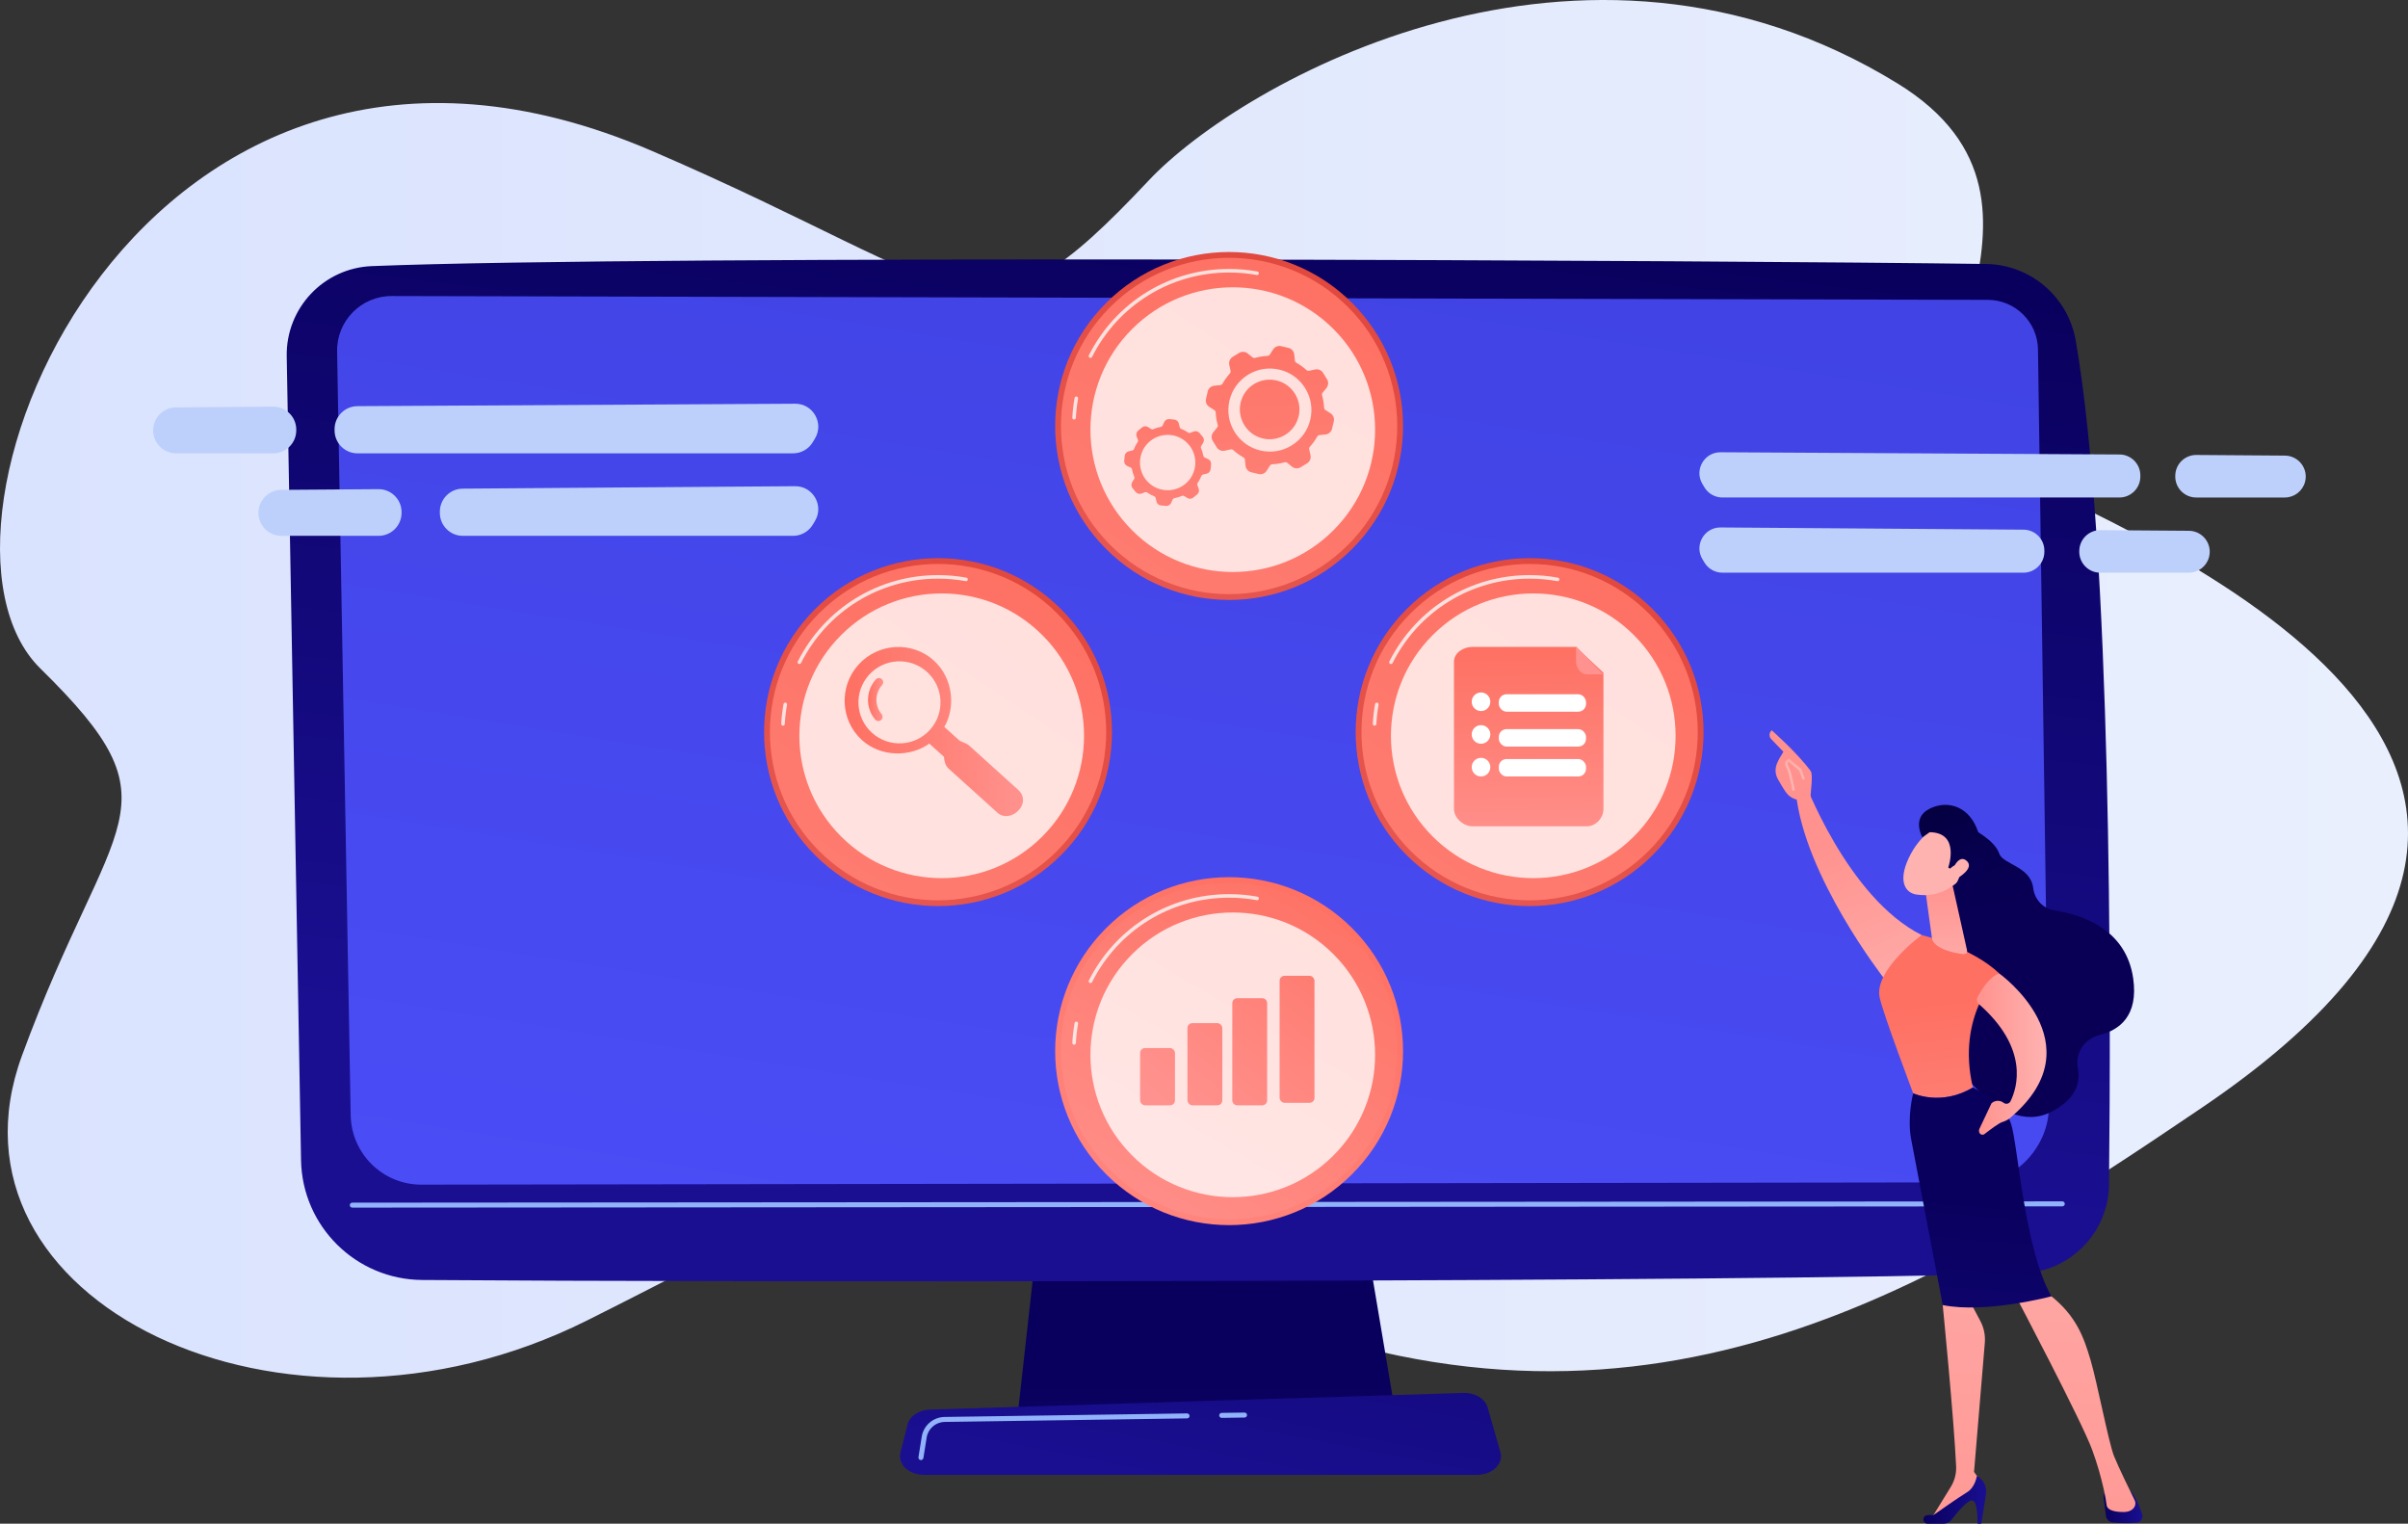 <?xml version="1.0" encoding="UTF-8"?>
<svg id="Calque_2" data-name="Calque 2" xmlns="http://www.w3.org/2000/svg" xmlns:xlink="http://www.w3.org/1999/xlink" viewBox="0 0 2178.19 1378.07">
  <rect x="0" y="0" width="2178.19" height="1378.07" fill="#333333" stroke="none"/>
  <defs>
    <style>
      .cls-1 {
        fill: url(#linear-gradient-2);
      }

      .cls-2, .cls-3 {
        fill: #fff;
      }

      .cls-4 {
        fill: url(#linear-gradient-17);
      }

      .cls-5 {
        fill: url(#linear-gradient-15);
      }

      .cls-6 {
        fill: url(#linear-gradient-18);
      }

      .cls-7 {
        fill: url(#linear-gradient-40);
      }

      .cls-8 {
        fill: url(#linear-gradient-28);
      }

      .cls-9 {
        fill: url(#linear-gradient-14);
      }

      .cls-10 {
        fill: url(#linear-gradient-36);
      }

      .cls-11 {
        fill: url(#linear-gradient-20);
      }

      .cls-12 {
        fill: url(#linear-gradient-6);
      }

      .cls-13 {
        fill: url(#linear-gradient-35);
      }

      .cls-14 {
        fill: url(#linear-gradient-32);
      }

      .cls-15 {
        fill: url(#linear-gradient-11);
      }

      .cls-16 {
        fill: url(#linear-gradient-39);
      }

      .cls-17 {
        fill: url(#linear-gradient-10);
      }

      .cls-18 {
        fill: #91b3fa;
      }

      .cls-19 {
        fill: url(#linear-gradient-37);
      }

      .cls-20 {
        fill: url(#linear-gradient-16);
      }

      .cls-21 {
        fill: url(#linear-gradient-31);
      }

      .cls-22 {
        fill: url(#linear-gradient-21);
      }

      .cls-23 {
        fill: url(#linear-gradient-25);
      }

      .cls-24 {
        fill: url(#linear-gradient-5);
      }

      .cls-25 {
        fill: url(#linear-gradient-34);
      }

      .cls-26 {
        fill: url(#linear-gradient-7);
      }

      .cls-27 {
        fill: url(#linear-gradient-24);
      }

      .cls-28 {
        fill: url(#linear-gradient-9);
      }

      .cls-29 {
        fill: url(#linear-gradient-22);
      }

      .cls-30 {
        fill: url(#linear-gradient-3);
      }

      .cls-31 {
        fill: url(#linear-gradient);
      }

      .cls-3 {
        opacity: .78;
      }

      .cls-32 {
        fill: url(#linear-gradient-27);
      }

      .cls-33 {
        fill: url(#linear-gradient-33);
      }

      .cls-34 {
        fill: url(#linear-gradient-38);
      }

      .cls-35 {
        fill: url(#linear-gradient-29);
      }

      .cls-36 {
        fill: url(#linear-gradient-30);
      }

      .cls-37 {
        fill: #bdd0fb;
      }

      .cls-38 {
        fill: url(#linear-gradient-23);
      }

      .cls-39 {
        fill: url(#linear-gradient-19);
      }

      .cls-40 {
        fill: url(#linear-gradient-4);
      }

      .cls-41 {
        fill: url(#linear-gradient-8);
      }

      .cls-42 {
        fill: url(#linear-gradient-12);
      }

      .cls-43 {
        fill: url(#linear-gradient-13);
      }

      .cls-44 {
        fill: url(#linear-gradient-26);
      }
    </style>
    <linearGradient id="linear-gradient" x1="0" y1="623.02" x2="2178.19" y2="623.02" gradientUnits="userSpaceOnUse">
      <stop offset="0" stop-color="#dae3fe"/>
      <stop offset="1" stop-color="#e9effd"/>
    </linearGradient>
    <linearGradient id="linear-gradient-2" x1="1091.52" y1="1240.26" x2="1091.52" y2="1784.26" gradientUnits="userSpaceOnUse">
      <stop offset="0" stop-color="#09005d"/>
      <stop offset="1" stop-color="#1a0f91"/>
    </linearGradient>
    <linearGradient id="linear-gradient-3" x1="1174.58" y1="862.73" x2="1078.58" y2="1354.73" xlink:href="#linear-gradient-2"/>
    <linearGradient id="linear-gradient-4" x1="1148.08" y1="171.91" x2="1044.08" y2="1015.9" xlink:href="#linear-gradient-2"/>
    <linearGradient id="linear-gradient-5" x1="1168.84" y1="97.78" x2="911.94" y2="1706.79" gradientUnits="userSpaceOnUse">
      <stop offset="0" stop-color="#4042e2"/>
      <stop offset="1" stop-color="#4f52ff"/>
    </linearGradient>
    <linearGradient id="linear-gradient-6" x1="925.71" y1="513.77" x2="684.36" y2="977.79" gradientTransform="translate(716.74 -406.06) rotate(45)" gradientUnits="userSpaceOnUse">
      <stop offset="0" stop-color="#e1473d"/>
      <stop offset="1" stop-color="#e9605a"/>
    </linearGradient>
    <linearGradient id="linear-gradient-7" x1="963.52" y1="488.43" x2="339.44" y2="1431.25" gradientTransform="translate(716.74 -406.06) rotate(45)" gradientUnits="userSpaceOnUse">
      <stop offset="0" stop-color="#fe7062"/>
      <stop offset="1" stop-color="#ff928e"/>
    </linearGradient>
    <linearGradient id="linear-gradient-8" x1="764.03" y1="661.63" x2="925.42" y2="661.63" gradientTransform="matrix(1,0,0,1,0,0)" xlink:href="#linear-gradient-7"/>
    <linearGradient id="linear-gradient-9" x1="785.19" y1="632.67" x2="798.92" y2="632.67" gradientTransform="matrix(1,0,0,1,0,0)" xlink:href="#linear-gradient-7"/>
    <linearGradient id="linear-gradient-10" x1="1188.99" y1="236.89" x2="947.64" y2="700.91" gradientTransform="translate(598.07 -673.32) rotate(45)" xlink:href="#linear-gradient-6"/>
    <linearGradient id="linear-gradient-11" x1="1226.8" y1="211.55" x2="602.72" y2="1154.37" gradientTransform="translate(598.07 -673.32) rotate(45)" xlink:href="#linear-gradient-7"/>
    <linearGradient id="linear-gradient-12" x1="1143.04" y1="260.8" x2="1163.95" y2="667.57" gradientTransform="matrix(1,0,0,1,0,0)" xlink:href="#linear-gradient-7"/>
    <linearGradient id="linear-gradient-13" x1="1143.04" y1="260.8" x2="1163.95" y2="667.58" gradientTransform="matrix(1,0,0,1,0,0)" xlink:href="#linear-gradient-7"/>
    <linearGradient id="linear-gradient-14" x1="1048.37" y1="265.67" x2="1069.28" y2="672.44" gradientTransform="matrix(1,0,0,1,0,0)" xlink:href="#linear-gradient-7"/>
    <linearGradient id="linear-gradient-15" x1="1048.37" y1="265.67" x2="1069.28" y2="672.44" gradientTransform="matrix(1,0,0,1,0,0)" xlink:href="#linear-gradient-7"/>
    <linearGradient id="linear-gradient-16" x1="1188.99" y1="802.31" x2="947.64" y2="1266.34" gradientTransform="translate(997.89 -507.71) rotate(45)" xlink:href="#linear-gradient-7"/>
    <linearGradient id="linear-gradient-17" x1="1213.63" y1="775.94" x2="1002.14" y2="1138.92" gradientTransform="translate(997.89 -507.71) rotate(45)" xlink:href="#linear-gradient-7"/>
    <linearGradient id="linear-gradient-18" x1="1207.5" y1="769.35" x2="1038.01" y2="985.34" gradientTransform="matrix(1,0,0,1,0,0)" xlink:href="#linear-gradient-7"/>
    <linearGradient id="linear-gradient-19" x1="1228.52" y1="785.85" x2="1059.03" y2="1001.84" gradientTransform="matrix(1,0,0,1,0,0)" xlink:href="#linear-gradient-7"/>
    <linearGradient id="linear-gradient-20" x1="1248.15" y1="801.26" x2="1078.66" y2="1017.24" gradientTransform="matrix(1,0,0,1,0,0)" xlink:href="#linear-gradient-7"/>
    <linearGradient id="linear-gradient-21" x1="1269.18" y1="817.75" x2="1099.69" y2="1033.74" gradientTransform="matrix(1,0,0,1,0,0)" xlink:href="#linear-gradient-7"/>
    <linearGradient id="linear-gradient-22" x1="1460.81" y1="513.77" x2="1219.46" y2="977.79" gradientTransform="translate(873.47 -784.43) rotate(45)" xlink:href="#linear-gradient-6"/>
    <linearGradient id="linear-gradient-23" x1="1498.62" y1="488.43" x2="874.54" y2="1431.25" gradientTransform="translate(873.47 -784.43) rotate(45)" xlink:href="#linear-gradient-7"/>
    <linearGradient id="linear-gradient-24" x1="1381.29" y1="583.65" x2="1384.57" y2="768.83" gradientTransform="matrix(1,0,0,1,0,0)" xlink:href="#linear-gradient-7"/>
    <linearGradient id="linear-gradient-25" x1="1441.82" y1="435.92" x2="1438.82" y2="558.91" gradientTransform="matrix(1,0,0,1,0,0)" xlink:href="#linear-gradient-7"/>
    <linearGradient id="linear-gradient-26" x1="-2908.27" y1="657.57" x2="-2841.12" y2="826" gradientTransform="translate(4650)" gradientUnits="userSpaceOnUse">
      <stop offset="0" stop-color="#020039"/>
      <stop offset="1" stop-color="#090056"/>
    </linearGradient>
    <linearGradient id="linear-gradient-27" x1="-2983.74" y1="758.32" x2="-2907.29" y2="932.26" gradientTransform="translate(4650)" gradientUnits="userSpaceOnUse">
      <stop offset="0" stop-color="#ff928e"/>
      <stop offset="1" stop-color="#feb3b1"/>
    </linearGradient>
    <linearGradient id="linear-gradient-28" x1="-2747.09" y1="1362.91" x2="-2712" y2="1362.91" gradientTransform="translate(4650)" xlink:href="#linear-gradient-2"/>
    <linearGradient id="linear-gradient-29" x1="-2895.36" y1="1501.28" x2="-2844.86" y2="911.11" xlink:href="#linear-gradient-27"/>
    <linearGradient id="linear-gradient-30" x1="-2910.11" y1="1356.5" x2="-2853.34" y2="1356.5" gradientTransform="translate(4650)" xlink:href="#linear-gradient-2"/>
    <linearGradient id="linear-gradient-31" x1="-2793.79" y1="1510.06" x2="-2743.28" y2="919.73" xlink:href="#linear-gradient-27"/>
    <linearGradient id="linear-gradient-32" x1="-2894.11" y1="906.13" x2="-2868.86" y2="1140.38" gradientTransform="translate(4650)" xlink:href="#linear-gradient-7"/>
    <linearGradient id="linear-gradient-33" x1="1792.47" y1="1080.05" x2="1758.47" y2="1498.05" xlink:href="#linear-gradient-2"/>
    <linearGradient id="linear-gradient-34" x1="1758.44" y1="796.24" x2="1764.44" y2="895.57" gradientTransform="matrix(1,0,0,1,0,0)" xlink:href="#linear-gradient-27"/>
    <linearGradient id="linear-gradient-35" x1="-2861.8" y1="953.36" x2="-2798.79" y2="953.36" xlink:href="#linear-gradient-27"/>
    <linearGradient id="linear-gradient-36" x1="-2742.22" y1="-87.39" x2="-2756.88" y2="-6.05" xlink:href="#linear-gradient-27"/>
    <linearGradient id="linear-gradient-37" x1="-2907.04" y1="701.81" x2="-2865.66" y2="805.61" xlink:href="#linear-gradient-26"/>
    <linearGradient id="linear-gradient-38" x1="-2720.04" y1="-83.38" x2="-2734.71" y2="-2.05" xlink:href="#linear-gradient-27"/>
    <linearGradient id="linear-gradient-39" x1="-2998.84" y1="764.96" x2="-2922.39" y2="938.9" xlink:href="#linear-gradient-27"/>
    <linearGradient id="linear-gradient-40" x1="1620.94" y1="654.27" x2="1623.6" y2="695.6" gradientTransform="matrix(1,0,0,1,0,0)" xlink:href="#linear-gradient-27"/>
  </defs>
  <g id="Illustration">
    <g>
      <path class="cls-31" d="m1716.38,75.43c180.9,111.21-29.2,288.15,94.48,348.75,123.68,60.59,639.35,267.48,180.74,577.74-230.15,155.7-494.21,328.13-858.86,184.45-364.66-143.68-326.73-129.45-601.9,8-275.18,137.45-592.01-18.82-510.97-239.62,81.04-220.8,146.1-223.15,16.63-350.15C-92.98,477.6,129.24-61.56,589.53,136.42c297.68,128.04,295.09,191.13,449.53,26.83,83.62-88.95,391.43-263.58,677.32-87.82Z"/>
      <g>
        <g>
          <polygon class="cls-1" points="950.02 1015.49 920.55 1279.83 1262.5 1279.83 1217.96 1015.49 950.02 1015.49"/>
          <path class="cls-30" d="m1336.16,1333.91h-500.47c-13.6,0-23.81-9.68-21.18-20.08l6.42-25.4c1.93-7.64,10.33-13.25,20.31-13.56l482.47-15.06c10.43-.33,19.66,5.21,21.93,13.15l11.58,40.45c3.01,10.51-7.25,20.49-21.07,20.49Z"/>
          <path class="cls-18" d="m1105.1,1282.38c-1.23,0-2.23-.99-2.25-2.22-.02-1.25.98-2.27,2.22-2.29l20.67-.3h.03c1.23,0,2.23.99,2.25,2.22.02,1.25-.98,2.27-2.22,2.29l-20.67.3h-.03Z"/>
          <path class="cls-18" d="m833.04,1320.53c-.12,0-.24,0-.36-.03-1.23-.2-2.07-1.35-1.87-2.58l2.95-18.47c1.63-10.23,10.33-17.76,20.69-17.91l219.29-3.21c1.17,0,2.27.98,2.29,2.22.02,1.25-.98,2.27-2.22,2.29l-219.29,3.21c-8.16.12-15.02,6.06-16.3,14.11l-2.95,18.47c-.18,1.11-1.13,1.9-2.22,1.9Z"/>
        </g>
        <g>
          <path class="cls-40" d="m259.37,322.25l12.94,727.06c1.06,59.81,49.6,107.87,109.41,108.35,265.68,2.12,1194.77,2.2,1447.5-6.03,43.44-1.41,78.02-36.81,78.5-80.27,1.87-168.99,2.56-575.3-30.1-763.34-6.88-39.6-40.92-68.7-81.11-69.27-222.63-3.16-1207.62-8.24-1460.19,1.93-43.56,1.75-77.72,37.97-76.95,81.56Z"/>
          <path class="cls-24" d="m304.93,317.9l12.29,690.76c.62,34.92,29.16,62.88,64.09,62.78l1408.09-2.07c34.63-.1,64.39-34.05,63.9-68.68l-9.82-684.63c-.35-24.76-20.43-44.69-45.19-44.85l-1443.75-3.47c-27.69-.18-50.1,22.48-49.6,50.17Z"/>
          <path class="cls-18" d="m318.67,1092.23c-1.24,0-2.25-1.01-2.26-2.25,0-1.25,1.01-2.26,2.25-2.26l1546.81-1.17c1.24,0,2.25,1.01,2.26,2.25,0,1.25-1.01,2.26-2.25,2.26l-1546.81,1.17Z"/>
        </g>
      </g>
      <g>
        <g>
          <circle class="cls-12" cx="848.53" cy="662.16" r="157.35" transform="translate(-219.69 793.94) rotate(-45)"/>
          <circle class="cls-26" cx="848.53" cy="662.16" r="152.11" transform="translate(-219.69 793.94) rotate(-45)"/>
          <path class="cls-3" d="m708.3,656.31s-.06,0-.09,0c-.89-.05-1.57-.8-1.52-1.69.31-5.98,1.01-11.98,2.06-17.84.16-.87.99-1.45,1.87-1.3.87.16,1.45.99,1.3,1.87-1.03,5.73-1.71,11.59-2.02,17.43-.04.86-.75,1.52-1.6,1.52Z"/>
          <path class="cls-3" d="m723.09,600.58c-.24,0-.49-.06-.72-.17-.79-.4-1.11-1.37-.71-2.16,24.32-48.18,72.93-78.11,126.87-78.11,8.6,0,17.22.78,25.62,2.31.87.16,1.45.99,1.29,1.87-.16.87-.99,1.46-1.87,1.29-8.21-1.5-16.63-2.25-25.04-2.25-52.71,0-100.23,29.26-124,76.35-.28.56-.85.88-1.44.88Z"/>
          <circle class="cls-3" cx="851.84" cy="665.47" r="128.75" transform="translate(-221.06 797.26) rotate(-45)"/>
          <g>
            <path class="cls-41" d="m844.77,597.44c-19.72-17.82-50.39-16.02-68.21,3.71-17.82,19.72-16.53,50.44,3.19,68.26,17.37,15.7,44.03,15.28,60.85,3.1l13.29,12c.16,3.56,1.16,7.89,4.19,10.63l44.28,40c5.6,5.06,14.03,3.26,19.09-2.34l.29-.33c5.06-5.6,4.93-13-.67-18.05l-44.28-40c-3.03-2.73-7.44-3.3-9.29-4.97l-13.29-12c10.41-17.96,7.92-44.3-9.45-60Zm-56.01,65.33c-15.21-13.74-16.4-37.21-2.66-52.42,13.74-15.21,37.21-16.4,52.42-2.66,15.21,13.74,16.4,37.21,2.66,52.42-13.74,15.21-37.21,16.4-52.42,2.66Z"/>
            <path class="cls-28" d="m797.4,650.86c-.11.13-.24.25-.37.36-1.61,1.36-4.01,1.16-5.37-.45-8.87-10.49-8.6-26.09.62-36.29,1.41-1.56,3.82-1.68,5.38-.27,1.56,1.41,1.68,3.82.27,5.38-6.67,7.39-6.87,18.68-.45,26.27,1.25,1.47,1.18,3.61-.08,5.01Z"/>
          </g>
        </g>
        <g>
          <g>
            <circle class="cls-17" cx="1111.81" cy="385.27" r="157.35" transform="translate(53.21 899.01) rotate(-45)"/>
            <circle class="cls-15" cx="1111.81" cy="385.27" r="152.11" transform="translate(53.21 899.01) rotate(-45)"/>
            <path class="cls-3" d="m971.59,379.43s-.06,0-.09,0c-.89-.05-1.57-.8-1.52-1.69.31-5.98,1.01-11.98,2.06-17.84.16-.87.99-1.45,1.87-1.3.87.16,1.45.99,1.3,1.87-1.03,5.73-1.71,11.59-2.02,17.43-.04.86-.75,1.52-1.6,1.52Z"/>
            <path class="cls-3" d="m986.38,323.69c-.24,0-.49-.06-.72-.17-.79-.4-1.11-1.37-.71-2.16,24.32-48.18,72.93-78.11,126.87-78.11,8.6,0,17.22.78,25.62,2.31.87.16,1.45.99,1.29,1.87-.16.87-.99,1.46-1.87,1.29-8.21-1.5-16.63-2.25-25.04-2.25-52.71,0-100.23,29.26-124,76.35-.28.56-.85.88-1.44.88Z"/>
            <circle class="cls-3" cx="1115.12" cy="388.59" r="128.75" transform="translate(51.84 902.33) rotate(-45)"/>
          </g>
          <g>
            <g>
              <path class="cls-42" d="m1202.66,375.11l-4.51-2.86c-1.22-.77-1.97-2.1-2.03-3.54-.17-3.63-.75-7.19-1.72-10.62-.39-1.39-.1-2.89.82-4.01l3.39-4.14c1.43-1.74,1.59-4.2.41-6.12l-3.53-5.73c-1.18-1.92-3.45-2.87-5.65-2.38l-5.22,1.17c-1.41.32-2.88-.09-3.95-1.07-2.63-2.4-5.55-4.52-8.72-6.3-1.26-.71-2.11-1.97-2.25-3.41l-.53-5.31c-.22-2.24-1.84-4.1-4.04-4.62l-6.55-1.55c-2.19-.52-4.47.41-5.68,2.31l-2.86,4.51c-.77,1.22-2.1,1.97-3.54,2.03-3.63.17-7.19.75-10.62,1.72-1.39.39-2.89.1-4.01-.82l-4.14-3.39c-1.74-1.43-4.2-1.59-6.12-.41l-5.73,3.53c-1.92,1.18-2.87,3.45-2.38,5.65l1.17,5.22c.32,1.41-.09,2.88-1.07,3.95-2.4,2.63-4.52,5.55-6.3,8.72-.71,1.26-1.97,2.11-3.41,2.25l-5.31.53c-2.24.22-4.1,1.84-4.62,4.04l-1.55,6.55c-.52,2.19.41,4.47,2.31,5.68l4.51,2.86c1.22.77,1.97,2.1,2.03,3.54.17,3.63.75,7.19,1.72,10.62.39,1.39.1,2.89-.82,4.01l-3.39,4.14c-1.43,1.74-1.59,4.2-.41,6.12l3.53,5.73c1.18,1.92,3.45,2.87,5.65,2.38l5.22-1.17c1.41-.32,2.88.09,3.95,1.07,2.63,2.4,5.55,4.52,8.72,6.3,1.26.71,2.11,1.97,2.25,3.41l.53,5.31c.22,2.24,1.84,4.1,4.04,4.62l6.55,1.55c2.19.52,4.47-.41,5.68-2.31l2.86-4.51c.77-1.22,2.1-1.97,3.54-2.03,3.63-.17,7.19-.75,10.62-1.72,1.39-.39,2.89-.1,4.01.82l4.14,3.39c1.74,1.43,4.2,1.59,6.12.41l5.73-3.53c1.92-1.18,2.87-3.45,2.38-5.65l-1.17-5.22c-.32-1.41.09-2.88,1.07-3.95,2.4-2.63,4.52-5.55,6.3-8.72.71-1.26,1.97-2.11,3.41-2.25l5.31-.53c2.24-.22,4.1-1.84,4.62-4.04l1.55-6.55c.52-2.19-.41-4.47-2.31-5.68Zm-59.11,34.6c-21.43-2.84-36.5-22.52-33.66-43.95,2.84-21.43,22.52-36.5,43.95-33.66,21.43,2.84,36.5,22.52,33.66,43.95-2.84,21.43-22.52,36.5-43.95,33.66Zm28.84-30.9c-4.69,13.21-19.19,20.12-32.4,15.44-13.21-4.69-20.12-19.19-15.43-32.4,4.69-13.21,19.19-20.12,32.4-15.43,13.21,4.68,20.12,19.19,15.44,32.4Z"/>
              <path class="cls-43" d="m1131.19,426.94c-2.48-.88-4.27-3.12-4.53-5.79l-.53-5.31c-.09-.91-.63-1.73-1.45-2.19-3.24-1.82-6.27-4.01-9.01-6.51-.7-.64-1.64-.89-2.54-.69l-5.22,1.17c-2.85.64-5.8-.6-7.34-3.09l-3.53-5.73c-1.54-2.49-1.32-5.68.53-7.95l3.39-4.14c.58-.71.77-1.67.52-2.58-1.01-3.58-1.6-7.27-1.77-10.97-.04-.94-.53-1.79-1.3-2.28l-4.51-2.86c-2.47-1.57-3.68-4.53-3-7.38l1.55-6.55c.67-2.85,3.08-4.95,6-5.24l5.31-.53c.91-.09,1.73-.63,2.19-1.45,1.81-3.23,4-6.26,6.51-9.01.64-.69.89-1.64.69-2.54l-1.17-5.22c-.64-2.86.6-5.81,3.09-7.34l5.73-3.53c2.49-1.54,5.69-1.32,7.95.53l4.14,3.39c.71.58,1.67.77,2.58.52,3.58-1.01,7.27-1.6,10.97-1.77.94-.04,1.79-.53,2.28-1.3l2.86-4.51c1.57-2.47,4.53-3.68,7.38-3l6.55,1.55c2.84.68,4.95,3.08,5.24,6l.53,5.31c.09.91.63,1.73,1.45,2.19,3.23,1.82,6.26,4.01,9.01,6.51.69.63,1.64.89,2.54.69l5.22-1.17c2.85-.64,5.8.6,7.34,3.09l3.53,5.73c1.54,2.49,1.32,5.68-.53,7.95l-3.39,4.14c-.58.71-.77,1.67-.52,2.58,1.01,3.58,1.6,7.27,1.77,10.97.04.94.53,1.79,1.3,2.28l4.51,2.86c2.47,1.57,3.68,4.53,3,7.38l-1.55,6.55c-.68,2.85-3.09,4.95-6,5.25l-5.31.53c-.91.09-1.73.63-2.19,1.45-1.81,3.23-4,6.26-6.51,9.01-.63.7-.89,1.64-.69,2.54l1.17,5.22c.64,2.86-.6,5.81-3.09,7.34l-5.73,3.53c-2.49,1.54-5.69,1.32-7.95-.53l-4.14-3.39c-.71-.58-1.67-.77-2.58-.52-3.58,1.01-7.27,1.6-10.97,1.77-.94.04-1.79.53-2.28,1.3l-2.86,4.51c-1.57,2.47-4.53,3.68-7.38,3l-6.55-1.55c-.24-.06-.48-.13-.71-.21Zm-15.46-23.37c.75.27,1.46.68,2.07,1.24,2.56,2.34,5.4,4.39,8.43,6.09,1.72.96,2.86,2.69,3.05,4.63l.53,5.31c.16,1.57,1.29,2.87,2.83,3.24l6.55,1.55c1.54.36,3.14-.29,3.98-1.62l2.86-4.51c1.04-1.64,2.84-2.68,4.8-2.77,3.46-.16,6.92-.72,10.26-1.66,1.9-.53,3.93-.12,5.43,1.12l4.14,3.39c1.22,1,2.95,1.12,4.29.29l5.73-3.53c1.34-.83,2.01-2.42,1.67-3.96l-1.17-5.22c-.43-1.9.11-3.9,1.44-5.36,2.35-2.57,4.39-5.4,6.09-8.43.96-1.72,2.69-2.85,4.63-3.05l5.31-.53c1.57-.16,2.87-1.29,3.24-2.83l1.55-6.54c.36-1.54-.29-3.14-1.62-3.98l-4.51-2.86c-1.64-1.04-2.68-2.84-2.77-4.8-.16-3.46-.72-6.92-1.66-10.26-.53-1.9-.12-3.93,1.12-5.43l3.39-4.14c1-1.22,1.12-2.95.29-4.29l-3.53-5.73c-.83-1.34-2.42-2.01-3.96-1.67l-5.22,1.17c-1.9.43-3.9-.11-5.36-1.44-2.57-2.34-5.4-4.39-8.43-6.09-1.72-.96-2.86-2.69-3.05-4.63l-.53-5.32c-.16-1.57-1.3-2.87-2.83-3.24l-6.55-1.55c-1.54-.37-3.14.29-3.98,1.62l-2.86,4.51c-1.04,1.64-2.84,2.68-4.8,2.77-3.46.16-6.92.72-10.26,1.66-1.9.53-3.93.12-5.43-1.12l-4.14-3.39c-1.22-1-2.95-1.12-4.29-.29l-5.73,3.53c-1.34.83-2.01,2.42-1.67,3.96l1.17,5.22c.43,1.9-.11,3.9-1.44,5.36-2.35,2.57-4.39,5.4-6.09,8.42-.96,1.72-2.69,2.86-4.63,3.05l-5.31.53c-1.57.16-2.87,1.29-3.24,2.83l-1.55,6.55c-.36,1.54.29,3.14,1.62,3.98l4.51,2.86c1.64,1.04,2.68,2.84,2.77,4.8.16,3.46.72,6.92,1.66,10.26.53,1.9.12,3.93-1.12,5.43l-3.39,4.14c-1,1.22-1.12,2.95-.29,4.29l3.53,5.73c.83,1.34,2.42,2.01,3.96,1.67l5.22-1.17c1.1-.25,2.24-.17,3.29.2Zm19.34,5.71c-17.74-6.29-29.32-24.35-26.75-43.74,1.43-10.78,6.97-20.37,15.61-26.98,8.64-6.61,19.33-9.47,30.12-8.04,10.78,1.43,20.36,6.97,26.98,15.61,6.61,8.64,9.47,19.33,8.04,30.12-1.43,10.78-6.98,20.37-15.61,26.98-8.64,6.61-19.33,9.47-30.12,8.04-2.87-.38-5.64-1.06-8.27-1.99Zm26.26-73.78c-2.47-.87-5.04-1.5-7.7-1.85-9.95-1.32-19.81,1.31-27.78,7.41-7.97,6.1-13.08,14.94-14.4,24.89-2.72,20.54,11.77,39.46,32.3,42.18h0c9.95,1.32,19.81-1.31,27.78-7.41,7.97-6.1,13.08-14.94,14.4-24.89,1.32-9.95-1.31-19.81-7.42-27.78-4.47-5.84-10.42-10.15-17.19-12.55Zm-21.87,60.22c-14.01-4.97-21.36-20.41-16.4-34.42,4.97-14.01,20.41-21.36,34.42-16.39,14.01,4.97,21.36,20.41,16.4,34.42-4.97,14.01-20.41,21.36-34.42,16.4Zm16.97-47.84c-12.37-4.39-26,2.11-30.39,14.47-4.39,12.37,2.11,26,14.47,30.39,12.37,4.39,26-2.11,30.39-14.48,4.39-12.37-2.11-26-14.47-30.39Z"/>
            </g>
            <g>
              <path class="cls-9" d="m1083.23,442.41l-1.24-3.35c-.34-.9-.2-1.91.35-2.71,1.38-2,2.51-4.13,3.38-6.35.35-.9,1.11-1.58,2.06-1.8l3.48-.83c1.47-.35,2.55-1.59,2.69-3.09l.44-4.48c.15-1.5-.67-2.93-2.04-3.55l-3.25-1.49c-.88-.4-1.49-1.21-1.67-2.16-.43-2.34-1.12-4.65-2.09-6.88-.38-.89-.32-1.9.18-2.72l1.87-3.04c.79-1.28.67-2.93-.28-4.09l-2.86-3.47c-.96-1.16-2.55-1.59-3.96-1.07l-3.35,1.24c-.9.34-1.91.2-2.71-.35-2-1.38-4.13-2.51-6.35-3.38-.9-.35-1.58-1.11-1.8-2.06l-.83-3.48c-.35-1.47-1.59-2.55-3.09-2.69l-4.48-.44c-1.5-.15-2.93.67-3.55,2.04l-1.49,3.25c-.4.88-1.21,1.49-2.16,1.67-2.34.43-4.65,1.12-6.88,2.09-.89.38-1.9.32-2.72-.18l-3.04-1.87c-1.28-.79-2.93-.67-4.09.28l-3.47,2.86c-1.16.96-1.59,2.55-1.07,3.96l1.24,3.35c.34.9.2,1.91-.35,2.71-1.38,2-2.51,4.13-3.38,6.35-.35.9-1.11,1.58-2.06,1.8l-3.48.83c-1.46.35-2.55,1.59-2.69,3.09l-.44,4.48c-.15,1.5.67,2.93,2.04,3.55l3.25,1.49c.88.4,1.49,1.21,1.67,2.16.43,2.34,1.12,4.65,2.09,6.88.38.89.32,1.9-.18,2.72l-1.87,3.04c-.79,1.28-.67,2.93.28,4.09l2.86,3.47c.96,1.16,2.55,1.59,3.96,1.07l3.35-1.24c.9-.34,1.91-.2,2.71.35,2,1.38,4.13,2.51,6.35,3.38.9.35,1.58,1.12,1.8,2.06l.83,3.48c.35,1.47,1.59,2.55,3.09,2.69l4.48.44c1.5.15,2.93-.67,3.55-2.04l1.49-3.25c.4-.88,1.21-1.49,2.16-1.67,2.34-.43,4.65-1.12,6.88-2.09.89-.38,1.9-.32,2.72.18l3.04,1.87c1.28.79,2.93.67,4.09-.28l3.47-2.86c1.16-.96,1.59-2.55,1.07-3.96Zm-45.45-5.49c-10.26-10.18-10.32-26.75-.14-37.01s26.75-10.32,37.01-.14c10.26,10.18,10.32,26.75.14,37.01-10.18,10.26-26.75,10.32-37.01.14Z"/>
              <path class="cls-5" d="m1049.07,456.94c-1.46-.52-2.59-1.74-2.96-3.3l-.83-3.48c-.14-.58-.56-1.05-1.13-1.28-2.32-.91-4.53-2.09-6.57-3.5-.5-.34-1.13-.43-1.69-.22l-3.35,1.24c-1.86.69-3.95.13-5.21-1.4l-2.86-3.47c-1.26-1.53-1.41-3.69-.37-5.38l1.87-3.04c.31-.5.35-1.14.11-1.7-.99-2.27-1.72-4.67-2.17-7.12-.11-.6-.5-1.11-1.04-1.35l-3.25-1.49c-1.8-.82-2.88-2.7-2.69-4.67l.44-4.48c.19-1.97,1.62-3.6,3.54-4.07l3.48-.83c.58-.14,1.05-.56,1.28-1.13.91-2.32,2.09-4.53,3.5-6.57.35-.5.43-1.13.22-1.69l-1.24-3.35c-.69-1.86-.13-3.95,1.4-5.21l3.47-2.86c1.53-1.26,3.69-1.41,5.38-.37l3.04,1.87c.5.31,1.14.35,1.7.11,2.28-.99,4.67-1.72,7.12-2.17.6-.11,1.11-.5,1.35-1.04l1.49-3.25c.82-1.8,2.7-2.88,4.67-2.69l4.48.44c1.97.19,3.61,1.62,4.07,3.54l.83,3.48c.14.58.56,1.05,1.13,1.28,2.31.91,4.52,2.09,6.57,3.5.5.35,1.13.43,1.69.22l3.35-1.25c1.86-.69,3.95-.12,5.21,1.4l2.86,3.47c1.26,1.53,1.41,3.69.37,5.38l-1.87,3.04c-.31.51-.35,1.14-.11,1.7.99,2.28,1.72,4.67,2.17,7.12.11.6.5,1.11,1.04,1.35l3.25,1.49c1.8.82,2.88,2.7,2.69,4.67l-.44,4.48c-.19,1.97-1.62,3.6-3.54,4.06l-3.48.83c-.58.14-1.06.56-1.28,1.13-.91,2.31-2.09,4.52-3.5,6.57-.35.5-.43,1.13-.22,1.69l1.25,3.35c.69,1.86.13,3.95-1.4,5.21l-3.47,2.86c-1.53,1.26-3.69,1.41-5.38.37l-3.04-1.87c-.5-.31-1.14-.35-1.7-.11-2.27.99-4.67,1.72-7.12,2.16-.6.11-1.11.5-1.35,1.04l-1.49,3.25c-.82,1.8-2.7,2.88-4.67,2.69l-4.48-.44c-.38-.04-.75-.12-1.1-.24Zm-11.19-13.88c.34.12.66.28.96.49,1.9,1.31,3.96,2.41,6.12,3.26,1.24.49,2.17,1.55,2.48,2.83l.83,3.47c.24,1,1.09,1.75,2.12,1.84l4.48.44c1.03.1,2-.46,2.43-1.4l1.49-3.25c.55-1.2,1.66-2.06,2.98-2.3,2.28-.42,4.52-1.1,6.64-2.02,1.22-.53,2.62-.44,3.75.25l3.04,1.87c.88.54,2,.46,2.8-.19l3.47-2.86c.8-.65,1.09-1.74.73-2.71l-1.24-3.35c-.46-1.24-.28-2.63.48-3.73,1.31-1.9,2.41-3.96,3.26-6.12.49-1.24,1.55-2.17,2.83-2.48l3.48-.83c1-.24,1.74-1.09,1.84-2.12l.44-4.48c.1-1.03-.46-2-1.4-2.43l-3.25-1.49c-1.2-.55-2.06-1.66-2.3-2.98-.42-2.28-1.1-4.51-2.02-6.64-.53-1.22-.44-2.63.25-3.75l1.87-3.04c.54-.88.46-2-.19-2.8l-2.86-3.47c-.66-.8-1.74-1.09-2.71-.73l-3.35,1.24c-1.24.46-2.63.28-3.73-.48-1.91-1.31-3.97-2.41-6.12-3.26-1.24-.49-2.17-1.55-2.48-2.83l-.83-3.48c-.24-1-1.09-1.75-2.12-1.84l-4.48-.44c-1.03-.1-2,.46-2.43,1.4l-1.49,3.25c-.55,1.2-1.66,2.06-2.98,2.3-2.28.42-4.51,1.1-6.64,2.02-1.22.53-2.62.44-3.75-.25l-3.04-1.87c-.88-.54-2-.46-2.8.19l-3.47,2.86c-.8.66-1.09,1.74-.73,2.71l1.24,3.35c.46,1.24.28,2.63-.48,3.73-1.31,1.9-2.41,3.96-3.26,6.12-.49,1.24-1.55,2.17-2.83,2.48l-3.48.83c-1,.24-1.74,1.09-1.84,2.12l-.44,4.48c-.1,1.03.46,2,1.4,2.43l3.25,1.49c1.2.55,2.06,1.66,2.3,2.98.42,2.28,1.1,4.52,2.02,6.64.53,1.22.44,2.63-.25,3.75l-1.87,3.04c-.54.88-.46,2,.19,2.8l2.86,3.47c.65.8,1.74,1.09,2.71.73l3.35-1.24c.9-.33,1.88-.33,2.77-.02Zm9.18.98c-3.67-1.3-7.12-3.41-10.06-6.33h0c-10.68-10.6-10.74-27.91-.14-38.58,10.6-10.68,27.91-10.74,38.58-.14,10.68,10.6,10.74,27.91.14,38.58-7.68,7.73-18.88,9.9-28.52,6.48Zm-8.49-7.91c9.81,9.73,25.7,9.67,35.43-.13,9.73-9.81,9.67-25.7-.13-35.43-9.8-9.73-25.7-9.67-35.43.13-9.73,9.81-9.67,25.7.13,35.43h0Z"/>
            </g>
          </g>
        </g>
        <g>
          <g>
            <circle class="cls-20" cx="1111.81" cy="950.7" r="157.35" transform="translate(-346.61 1064.62) rotate(-45)"/>
            <circle class="cls-4" cx="1111.81" cy="950.7" r="152.11" transform="translate(-346.61 1064.62) rotate(-45)"/>
            <path class="cls-3" d="m971.59,944.86s-.06,0-.09,0c-.89-.05-1.57-.8-1.52-1.69.31-5.98,1.01-11.98,2.06-17.84.16-.87.99-1.45,1.87-1.3.87.16,1.45.99,1.3,1.87-1.03,5.73-1.71,11.59-2.02,17.43-.04.86-.75,1.52-1.6,1.52Z"/>
            <path class="cls-3" d="m986.38,889.12c-.24,0-.49-.05-.72-.17-.79-.4-1.11-1.37-.71-2.16,24.32-48.18,72.93-78.11,126.87-78.11,8.6,0,17.22.78,25.62,2.31.87.16,1.45,1,1.29,1.87-.16.87-.99,1.46-1.87,1.29-8.21-1.5-16.63-2.25-25.04-2.25-52.71,0-100.23,29.26-124,76.35-.28.56-.85.88-1.44.88Z"/>
            <circle class="cls-3" cx="1115.12" cy="954.02" r="128.75" transform="translate(-347.98 1067.94) rotate(-45)"/>
          </g>
          <g>
            <rect class="cls-6" x="1031.3" y="947.87" width="31.55" height="51.83" rx="4.51" ry="4.51"/>
            <rect class="cls-39" x="1074.12" y="925.34" width="31.55" height="74.36" rx="4.51" ry="4.51"/>
            <path class="cls-11" d="m1119.19,902.81h22.52c2.49,0,4.51,2.02,4.51,4.51v87.86c0,2.49-2.02,4.51-4.51,4.51h-22.52c-2.49,0-4.51-2.02-4.51-4.51v-87.86c0-2.49,2.02-4.51,4.51-4.51Z"/>
            <rect class="cls-22" x="1157.49" y="882.53" width="31.55" height="114.92" rx="4.51" ry="4.51"/>
          </g>
        </g>
        <g>
          <g>
            <circle class="cls-29" cx="1383.63" cy="662.16" r="157.35" transform="translate(-62.96 1172.31) rotate(-45)"/>
            <circle class="cls-38" cx="1383.63" cy="662.16" r="152.11" transform="translate(-62.96 1172.31) rotate(-45)"/>
            <path class="cls-3" d="m1243.4,656.31s-.06,0-.09,0c-.89-.05-1.57-.8-1.52-1.69.31-5.98,1.01-11.98,2.06-17.84.16-.87.99-1.45,1.87-1.3.87.16,1.45.99,1.3,1.87-1.03,5.73-1.71,11.59-2.02,17.43-.04.86-.75,1.52-1.6,1.52Z"/>
            <path class="cls-3" d="m1258.19,600.58c-.24,0-.49-.06-.72-.17-.79-.4-1.11-1.37-.71-2.16,24.32-48.18,72.93-78.11,126.87-78.11,8.6,0,17.22.78,25.62,2.31.87.16,1.45.99,1.29,1.87-.16.87-.99,1.46-1.87,1.29-8.21-1.5-16.63-2.25-25.04-2.25-52.71,0-100.23,29.26-124,76.35-.28.56-.85.88-1.44.88Z"/>
            <circle class="cls-3" cx="1386.94" cy="665.47" r="128.75" transform="translate(-64.33 1175.63) rotate(-45)"/>
          </g>
          <g>
            <g>
              <path class="cls-27" d="m1450.42,608.41v123.22c0,8.17-6.88,15.7-15.04,15.7h-103.5c-8.16,0-16.66-7.54-16.66-15.7v-133.07c0-8.17,8.49-13.46,16.66-13.46h93.69l24.85,23.32Z"/>
              <g>
                <g>
                  <path class="cls-2" d="m1348.1,634.69c0,4.65-3.77,8.42-8.42,8.42s-8.42-3.77-8.42-8.42,3.77-8.42,8.42-8.42,8.42,3.77,8.42,8.42Z"/>
                  <rect class="cls-2" x="1355.78" y="627.9" width="78.87" height="15.77" rx="6.98" ry="6.98"/>
                </g>
                <g>
                  <path class="cls-2" d="m1348.1,664.26c0,4.65-3.77,8.42-8.42,8.42s-8.42-3.77-8.42-8.42,3.77-8.42,8.42-8.42,8.42,3.77,8.42,8.42Z"/>
                  <rect class="cls-2" x="1355.78" y="659.45" width="78.87" height="15.77" rx="6.98" ry="6.98"/>
                </g>
                <g>
                  <circle class="cls-2" cx="1339.68" cy="693.84" r="8.42"/>
                  <rect class="cls-2" x="1355.78" y="686.49" width="78.87" height="15.77" rx="6.98" ry="6.98"/>
                </g>
              </g>
            </g>
            <path class="cls-23" d="m1450.16,609.88h-14.79c-5.44,0-9.74-5.89-9.74-11.33v-14.84.78s24.53,25.38,24.53,25.38Z"/>
          </g>
        </g>
      </g>
      <g>
        <path class="cls-44" d="m1781.55,748.17s22.64,11.01,26.8,23.66c3.34,10.15,28.37,11.46,30.84,31.42,1.28,10.31,8.9,18.56,19.17,20.13,25.56,3.92,64.96,17.19,71.26,61.58,4.81,33.88-12.46,46.72-30.58,51.17-13.31,3.27-22.16,16.21-19.47,29.65,2.58,12.89-1.27,27.79-23.6,39.58-50.05,26.41-100.02-62.56-100.02-62.56l-10.24-155.34,35.85-39.28Z"/>
        <path class="cls-32" d="m1630.99,703.7s39.69,108.19,107.31,142c0,0-22.51,36.72-34.25,38.95,0,0-72.24-92.46-79.6-168.21l6.55-12.75Z"/>
        <path class="cls-8" d="m1902.95,1354.49l2,16.41c.38,3.11,2.83,5.57,5.94,5.93,5.26.6,13.7,1.22,21.96.34,3.63-.38,5.98-4.05,4.87-7.53-2.01-6.33-5.7-15.84-11.01-21.44h-18.2c-3.37,0-5.97,2.94-5.57,6.28Z"/>
        <path class="cls-35" d="m1760.39,1162.29l-3.07,18.07s10.29,104.21,12.12,145.89c.29,6.54-1.4,12.99-4.83,18.56l-17.89,29.05,45.46-26.83.91-5.55-7.44-10.23,9.75-116.74c.57-6.86-.84-13.74-4.08-19.81l-9.4-17.67-21.52-14.75Z"/>
        <path class="cls-36" d="m1743.72,1378.07h14.51c2.72,0,5.28-1.25,6.93-3.4,4.52-5.88,13.89-17.34,18.37-17.64,6.03-.4,5.26,21.04,5.26,21.04h3.38l4.28-26.65c1.08-6.7-2.26-13.35-8.28-16.49h0s-1.38,10.2-8.86,14.71c-7.48,4.51-30.42,20.66-30.42,20.66,0,0-2.81-.4-5.9.16-4.58.83-3.94,7.61.71,7.61Z"/>
        <path class="cls-21" d="m1822.66,1170.87s60.27,114.32,69.85,140.42c9.58,26.1,12.94,47.88,13.06,49.94.2,3.22,4.21,6.31,15.25,6.31,5.7,0,8.49-2.29,9.86-4.5,1.17-1.89,1.23-4.25.24-6.24-3.49-7.06-14.55-29.6-18.65-39.83-4.89-12.21-15.42-67.54-21.19-86.78-5.77-19.24-12.29-40.11-37.43-59.33,0,0-17.25-16.9-31.01,0Z"/>
        <path class="cls-14" d="m1784.59,983.54c-15.55-65.88,23.84-103.14,23.84-103.14-24.85-23.85-70.13-34.71-70.13-34.71,0,0-43.2,31.59-38.08,56.31,3,14.49,30.37,86.79,30.37,86.79,0,0,25.3,11.98,54-5.26Z"/>
        <path class="cls-33" d="m1819.06,1016.16c-6.33-19.06-34.47-32.61-34.47-32.61-28.7,17.24-54,5.26-54,5.26,0,0-5.67,21.69-1.76,41.85s28.49,149.7,28.49,149.7c38.72,7.85,98.27-7.89,98.27-7.89-24.66-43.79-30.2-137.25-36.53-156.31Z"/>
        <path class="cls-25" d="m1766.55,802.17l12.64,56.77c1.21,5-3.35,4.18-8.4,3.23-8.28-1.56-18.95-4.78-22.52-11.22-.36-.66-.54-1.4-.65-2.14l-5.43-39.37c-.43-3.12,1.26-6.15,4.14-7.43l10.48-4.65c4.03-1.79,8.7.51,9.74,4.8Z"/>
        <path class="cls-13" d="m1808.43,880.41s88.22,63.12,11.28,129.44c0,0-2.93,3.32-8.7,5.04-2.91.87-11.53,7.39-15.9,10.79-1.4,1.09-3.43.72-4.38-.79h0c-.74-1.18-.83-2.66-.23-3.92l10.92-23.09c3.03-2.83,7.67-3.03,10.94-.47h0c2.08,1.63,5.14.95,6.3-1.43,5.95-12.11,17.18-47.74-28.79-87.99-1.73-1.51-2.16-4.02-1.1-6.05,3.23-6.2,10.62-18.52,19.66-21.52Z"/>
        <g>
          <path class="cls-10" d="m1751.72,748.11s-14.97,6.32-25.15,27.95c-10.18,21.63-2.58,31.62,6.97,32.99,9.55,1.37,23.83,1.16,38.93-12.81,15.1-13.97-1.29-55.62-20.75-48.13Z"/>
          <path class="cls-19" d="m1762.31,784.69s11.29-31.65-16.76-32.02l-6.6,4.61s-10.29-17.55,6.6-25.92c16.9-8.38,36.67-1.46,43.86,21.31,7.19,22.76,8.42,38-3.54,48.9-11.96,10.89-16.89-1.46-16.89-1.46,0,0,6.51-10.19,3.86-15.64-2.65-5.45-8.77,1.13-8.77,1.13l-1.76-.91Z"/>
          <path class="cls-34" d="m1765.46,788.22s5.71-16.3,13.33-9.81c7.62,6.49-6.19,15.06-11.6,17.83l-1.73-8.02Z"/>
        </g>
        <g>
          <path class="cls-16" d="m1627.18,723.39c-.61,1.92,6.41,4.86,10.53-3.02.14-3.77,2.44-19.94.18-23.01-12.01-16.37-35.29-36.89-35.29-36.89-3.93,3.88-.69,7.7-.69,7.7l11.29,11.76c-2.36,4.27-5.24,7.87-6.59,13.04-1.02,3.91-.4,8.09,1.58,11.65,1.98,3.57,4.69,8.21,7.24,11.85,4.84,6.88,11.74,6.93,11.74,6.93Z"/>
          <path class="cls-7" d="m1621.39,715.35c-.85-4.74-3.44-17.66-5.23-20.57-1.26-2.05-1.67-3.77-1.26-5.24.35-1.24,1.24-2.21,2.74-2.98l.67-.34,11.09,9.4,3.33,8.96-2.11.78-3.13-8.41-9.46-8.02c-.52.36-.84.76-.96,1.21-.23.83.11,1.99,1.01,3.45,2.38,3.87,5.4,20.65,5.53,21.36l-2.22.4Z"/>
        </g>
      </g>
      <g>
        <g>
          <path class="cls-37" d="m323.31,367.35l395.96-2.21c16.21-.09,26.28,17.58,17.93,31.48l-1.99,3.31c-3.76,6.26-10.52,10.09-17.82,10.09h-393.97c-11.48,0-20.78-9.31-20.78-20.78v-1.11c0-11.43,9.23-20.72,20.67-20.78Z"/>
          <path class="cls-37" d="m267.99,388.59v.64c0,11.48-9.31,20.78-20.78,20.78h-87.9c-9.41,0-17.65-6.33-20.08-15.42h0c-3.51-13.14,6.33-26.05,19.93-26.15l87.9-.64c11.54-.08,20.94,9.24,20.94,20.78Z"/>
        </g>
        <g>
          <path class="cls-37" d="m418.55,441.95l300.71-2.21c16.21-.09,26.28,17.58,17.93,31.48l-1.99,3.31c-3.76,6.26-10.52,10.09-17.82,10.09h-298.72c-11.48,0-20.78-9.31-20.78-20.78v-1.11c0-11.43,9.23-20.72,20.67-20.78Z"/>
          <path class="cls-37" d="m363.24,463.2v.64c0,11.48-9.31,20.78-20.78,20.78h-87.9c-9.41,0-17.65-6.33-20.08-15.42h0c-3.51-13.14,6.33-26.05,19.93-26.15l87.9-.64c11.54-.08,20.94,9.25,20.94,20.78Z"/>
        </g>
      </g>
      <g>
        <g>
          <path class="cls-37" d="m1917.24,411.05l-360.93-2.01c-14.78-.08-23.95,16.03-16.35,28.7l1.81,3.02c3.42,5.7,9.59,9.19,16.24,9.19h359.12c10.46,0,18.95-8.48,18.95-18.95v-1.01c0-10.42-8.42-18.89-18.84-18.95Z"/>
          <path class="cls-37" d="m1967.66,430.42v.59c0,10.46,8.48,18.95,18.95,18.95h80.12c8.58,0,16.09-5.77,18.3-14.05h0c3.2-11.97-5.77-23.74-18.16-23.84l-80.12-.59c-10.52-.08-19.08,8.43-19.08,18.94Z"/>
        </g>
        <g>
          <path class="cls-37" d="m1830.42,479.06l-274.11-2.01c-14.78-.08-23.95,16.03-16.35,28.7l1.81,3.02c3.42,5.7,9.59,9.19,16.24,9.19h272.3c10.46,0,18.95-8.48,18.95-18.95v-1.01c0-10.42-8.42-18.89-18.84-18.95Z"/>
          <path class="cls-37" d="m1880.83,498.43v.59c0,10.46,8.48,18.95,18.95,18.95h80.12c8.58,0,16.09-5.77,18.3-14.06h0c3.2-11.97-5.77-23.74-18.16-23.84l-80.12-.59c-10.52-.08-19.08,8.43-19.08,18.94Z"/>
        </g>
      </g>
    </g>
  </g>
</svg>
